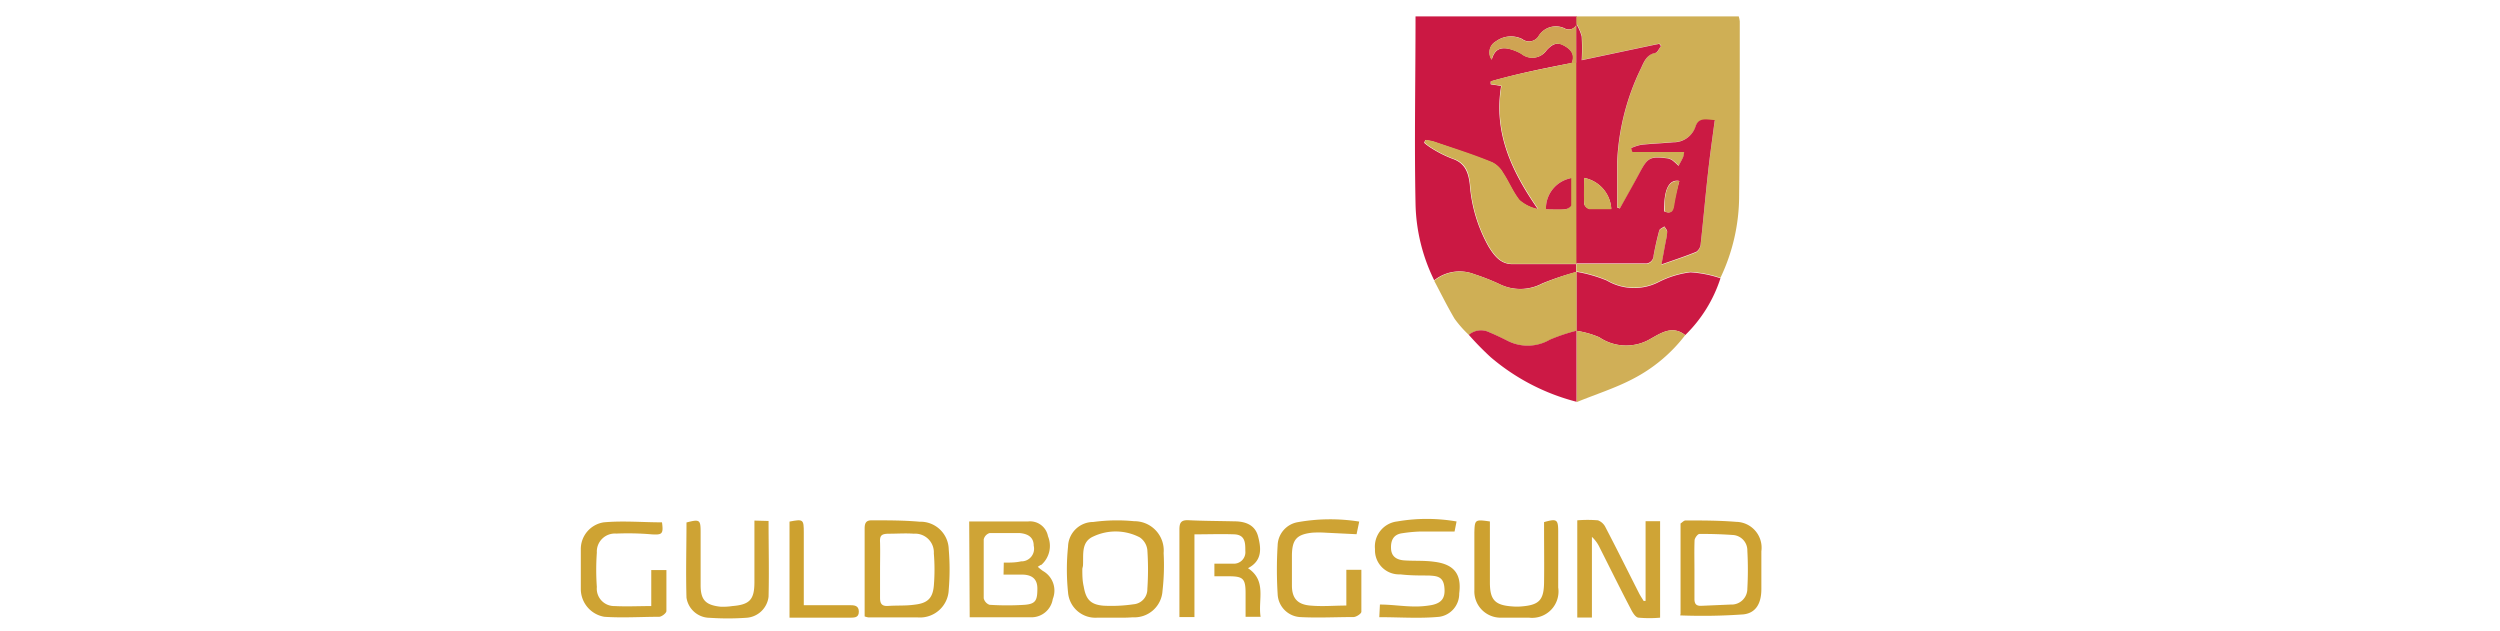 <svg id="Layer_1" data-name="Layer 1" xmlns="http://www.w3.org/2000/svg" viewBox="0 0 198 50"><defs><style>.cls-1{fill:#cb1843;}.cls-2{fill:#cfaf55;}.cls-3{fill:#cb1943;}.cls-4{fill:#cfa436;}.cls-5{fill:#cea232;}.cls-6{fill:#d0af57;}.cls-7{fill:#cda231;}.cls-8{fill:#cc1945;}.cls-9{fill:#cda130;}.cls-10{fill:#cea333;}.cls-11{fill:#cea334;}.cls-12{fill:#cda12f;}.cls-13{fill:#c79618;}.cls-14{fill:#cfaf54;}.cls-15{fill:#cfa453;}.cls-16{fill:#cb1a43;}.cls-17{fill:#cb1b43;}.cls-18{fill:#cfae54;}.cls-19{fill:#cf9e52;}</style></defs><title>logo-guldborgsund</title><g id="Layer_15" data-name="Layer 15"><path class="cls-1" d="M113.59,22.2a14.32,14.32,0,0,1-1.48-6.06c-.1-4.92,0-9.84,0-14.84h12.78c0,.2,0,.4,0,.6a.69.69,0,0,1-1,.33,1.6,1.6,0,0,0-2,.58.89.89,0,0,1-1.33.28,2,2,0,0,0-2.07.18,1,1,0,0,0-.34,1.45c.21-.76.62-1,1.35-.86a3.74,3.74,0,0,1,1,.4,1.37,1.37,0,0,0,2-.29c.36-.38.75-.68,1.3-.4s1,.69.69,1.42c-2.16.41-4.32.85-6.43,1.46l0,.23.83.13c-.62,3.73.85,6.79,2.91,9.76a3.12,3.12,0,0,1-1.47-.71c-.52-.65-.84-1.47-1.31-2.17a2,2,0,0,0-.85-.82c-1.52-.59-3.07-1.11-4.61-1.64a3.89,3.89,0,0,0-.68-.13l-.09.21a4.61,4.61,0,0,0,.63.46,9.2,9.2,0,0,0,1.6.8c1,.34,1.28,1.07,1.39,2.06a11.8,11.8,0,0,0,1.5,4.93c.43.69.93,1.36,1.86,1.36,1.68,0,3.37,0,5.06,0v.63h0a22.34,22.34,0,0,0-2.69.9,3.71,3.71,0,0,1-3.28.1,16.82,16.82,0,0,0-2.09-.83A3.2,3.2,0,0,0,113.59,22.2Z"/><path class="cls-2" d="M124.85,1.9c0-.2,0-.4,0-.6h12.86a2.26,2.26,0,0,1,.08.39c0,4.61,0,9.22-.05,13.83A15.13,15.13,0,0,1,136.26,22a9.21,9.21,0,0,0-2.38-.47,7.55,7.55,0,0,0-2.49.76,4.25,4.25,0,0,1-4.13-.11,11,11,0,0,0-2.41-.69V20.9h0c1.79,0,3.58,0,5.37,0a.63.63,0,0,0,.74-.6q.18-1,.45-2c0-.14.27-.22.41-.33.08.14.21.28.22.42a3.28,3.28,0,0,1-.1.69c-.11.59-.22,1.18-.35,1.9,1-.36,1.91-.65,2.76-1a.81.81,0,0,0,.34-.59c.21-1.87.37-3.75.58-5.63.15-1.39.35-2.77.54-4.21-.69,0-1.26-.23-1.52.49a1.82,1.82,0,0,1-1.74,1.21c-.85.08-1.71.11-2.55.2a3.85,3.85,0,0,0-.79.26l.09.31h4.1a1.5,1.5,0,0,1-.08.41c-.11.24-.24.46-.36.69a5.12,5.12,0,0,0-.49-.44,1,1,0,0,0-.41-.16c-1.38-.16-1.54-.06-2.2,1.17-.5,1-1,1.87-1.55,2.8l-.21-.07c0-1.22,0-2.45,0-3.67A18.8,18.8,0,0,1,130,5.36c.23-.5.44-1.05,1.12-1.19.18,0,.3-.35.45-.54l-.14-.18-6.14,1.3a16.36,16.36,0,0,0,0-1.87,3.66,3.66,0,0,0-.43-1Z"/><path class="cls-3" d="M124.85,21.53a11,11,0,0,1,2.41.69,4.25,4.25,0,0,0,4.13.11,7.55,7.55,0,0,1,2.49-.76,9.21,9.21,0,0,1,2.38.47,11,11,0,0,1-2.79,4.5c-1-.79-1.89-.18-2.72.28a3.79,3.79,0,0,1-4.09-.11,7.43,7.43,0,0,0-1.81-.51V21.52Z"/><path class="cls-2" d="M124.86,21.52V26.2h0a14.81,14.81,0,0,0-2.1.71,3.49,3.49,0,0,1-3.33.1c-.49-.24-1-.48-1.48-.69a1.48,1.48,0,0,0-1.61.21,8.7,8.7,0,0,1-1.14-1.29c-.59-1-1.08-2-1.61-3a3.2,3.2,0,0,1,3.21-.51,16.82,16.82,0,0,1,2.09.83,3.71,3.71,0,0,0,3.28-.1A22.34,22.34,0,0,1,124.86,21.52Z"/><path class="cls-4" d="M130.33,47.59V41.28h1.15v7.64a9.49,9.49,0,0,1-1.69,0c-.25,0-.49-.41-.63-.69-.84-1.6-1.64-3.23-2.46-4.85a2.78,2.78,0,0,0-.62-.86v6.39h-1.16V41.21a9.88,9.88,0,0,1,1.64,0,1.11,1.11,0,0,1,.61.58c.9,1.72,1.76,3.46,2.64,5.19.11.22.25.42.37.62Z"/><path class="cls-4" d="M76.76,41.3c1.6,0,3.13,0,4.66,0A1.44,1.44,0,0,1,83,42.47a2,2,0,0,1-.53,2.27c-.07,0-.14.07-.28.15a4.5,4.5,0,0,0,.41.33,1.78,1.78,0,0,1,.78,2.22,1.71,1.71,0,0,1-1.69,1.45c-1.61,0-3.22,0-4.89,0Zm2.74,3.26c.5,0,.94,0,1.37-.1a1,1,0,0,0,1-1.24c0-.69-.48-.94-1.09-1-.8,0-1.61,0-2.41,0a.69.69,0,0,0-.46.5c0,1.55,0,3.11,0,4.66a.72.72,0,0,0,.46.52,21.63,21.63,0,0,0,2.79,0c.88-.07,1-.37,1-1.29,0-.77-.44-1.07-1.13-1.1-.51,0-1,0-1.55,0Z"/><path class="cls-5" d="M88.29,48.92c-.47,0-.94,0-1.4,0a2.17,2.17,0,0,1-2.3-2,17.62,17.62,0,0,1,0-3.63,2,2,0,0,1,2-1.95,14.06,14.06,0,0,1,3.24-.06,2.32,2.32,0,0,1,2.33,2.52,17.94,17.94,0,0,1-.09,3,2.23,2.23,0,0,1-2.36,2.09C89.22,48.93,88.75,48.92,88.29,48.92Zm-2.57-3.86h0c0,.46,0,.93.11,1.39.17,1,.52,1.43,1.55,1.52a12,12,0,0,0,2.39-.11,1.19,1.19,0,0,0,1.1-1.21,22.75,22.75,0,0,0,0-3.09,1.39,1.39,0,0,0-.6-1,4.14,4.14,0,0,0-3.68-.07c-1,.44-.76,1.48-.82,2.34A1.92,1.92,0,0,0,85.72,45.06Z"/><path class="cls-6" d="M124.85,26.2a7.43,7.43,0,0,1,1.81.51,3.79,3.79,0,0,0,4.09.11c.83-.46,1.72-1.07,2.72-.28A12.31,12.31,0,0,1,129.34,30c-1.42.75-3,1.24-4.47,1.85,0-1.87,0-3.75,0-5.63Z"/><path class="cls-7" d="M68.48,48.82V45.35c0-1.16,0-2.33,0-3.5,0-.46.14-.66.62-.64,1.25,0,2.49,0,3.73.11a2.24,2.24,0,0,1,2.31,2.19,18.76,18.76,0,0,1,0,3.18,2.28,2.28,0,0,1-2.45,2.21c-1.3,0-2.6,0-3.9,0A1.4,1.4,0,0,1,68.48,48.82Zm1.22-3.71c0,.75,0,1.5,0,2.25,0,.48.17.66.64.63.7-.05,1.4,0,2.09-.1,1-.11,1.44-.48,1.53-1.5a15.63,15.63,0,0,0,0-2.56,1.48,1.48,0,0,0-1.59-1.56c-.64-.05-1.3,0-1.94,0s-.76.15-.73.7C69.72,43.66,69.7,44.38,69.7,45.11Z"/><path class="cls-8" d="M124.86,26.19c0,1.88,0,3.76,0,5.63a17,17,0,0,1-6.81-3.54,23.85,23.85,0,0,1-1.72-1.76,1.48,1.48,0,0,1,1.61-.21c.5.21,1,.45,1.48.69a3.49,3.49,0,0,0,3.33-.1A14.81,14.81,0,0,1,124.86,26.19Z"/><path class="cls-9" d="M94.6,42.32v6.55H93.41v-3.2c0-1.24,0-2.49,0-3.73,0-.51.11-.76.69-.74,1.21.06,2.43.06,3.65.09.87,0,1.65.27,1.89,1.19S100,44.4,98.84,45c1.51,1,.78,2.51,1,3.85H98.65c0-.64,0-1.26,0-1.87,0-1.18-.21-1.34-1.37-1.34h-1.1l0-1c.53,0,1,0,1.45,0a.91.91,0,0,0,1-1c0-.63,0-1.27-.85-1.32C96.71,42.28,95.71,42.32,94.6,42.32Z"/><path class="cls-5" d="M133.1,48.62V41.46c.13-.08.26-.24.4-.24,1.32,0,2.64,0,4,.11a2.05,2.05,0,0,1,2,2.33q0,1.52,0,3c0,1.08-.4,1.89-1.43,2a45.57,45.57,0,0,1-5,.08Zm1.1-3.52c0,.77,0,1.55,0,2.33,0,.4.14.57.55.55l2.32-.1a1.25,1.25,0,0,0,1.32-1.26,27.65,27.65,0,0,0,0-3,1.22,1.22,0,0,0-1.16-1.25c-.88-.06-1.76-.09-2.64-.08-.13,0-.37.32-.38.5C134.18,43.54,134.2,44.32,134.2,45.1Z"/><path class="cls-10" d="M109.24,48.88l.05-1c.87,0,1.71.13,2.56.15a7.22,7.22,0,0,0,1.54-.11c.83-.17,1.1-.6,1-1.45s-.65-.85-1.23-.89c-.75,0-1.51,0-2.26-.09a1.91,1.91,0,0,1-2-2,2,2,0,0,1,1.75-2.19,13.81,13.81,0,0,1,4.71,0l-.16.8h-2.82a11.62,11.62,0,0,0-1.31.13c-.71.09-.93.57-.9,1.22s.47.88,1,.93c.8.06,1.61,0,2.4.11,1.61.19,2.2,1,2,2.51A1.84,1.84,0,0,1,114,48.85C112.43,49,110.87,48.88,109.24,48.88Z"/><path class="cls-11" d="M107.65,41.31l-.21,1L105,42.19a7.93,7.93,0,0,0-1.09,0c-1.21.14-1.57.54-1.59,1.77,0,.8,0,1.61,0,2.41,0,1,.43,1.5,1.44,1.59s1.86,0,2.87,0V45.13h1.19c0,1.11,0,2.22,0,3.32,0,.15-.39.41-.61.42-1.43,0-2.86.08-4.28,0a1.9,1.9,0,0,1-1.74-1.82,31.39,31.39,0,0,1,0-3.88,1.92,1.92,0,0,1,1.57-1.81A14.62,14.62,0,0,1,107.65,41.31Z"/><path class="cls-10" d="M51.58,48V45.15h1.2c0,1.09,0,2.17,0,3.24,0,.17-.37.45-.57.46-1.45,0-2.9.1-4.35,0A2.24,2.24,0,0,1,46,46.7c0-1.06,0-2.12,0-3.19a2.14,2.14,0,0,1,1.81-2.14c1.53-.14,3.08,0,4.62,0,.13.94,0,1-.83.95a21.66,21.66,0,0,0-2.79-.06,1.43,1.43,0,0,0-1.54,1.51,19,19,0,0,0,0,2.72A1.38,1.38,0,0,0,48.68,48C49.62,48.05,50.58,48,51.58,48Z"/><path class="cls-11" d="M60.87,41.26c0,2,.05,4,0,6a1.89,1.89,0,0,1-1.79,1.67,21.15,21.15,0,0,1-2.87,0,1.87,1.87,0,0,1-1.84-1.6c-.06-2,0-4,0-5.95,1.05-.27,1.12-.22,1.12.77,0,1.4,0,2.8,0,4.2,0,1.16.39,1.57,1.56,1.7A4.82,4.82,0,0,0,58,48c1.36-.11,1.74-.5,1.75-1.84,0-1.63,0-3.26,0-4.93Z"/><path class="cls-9" d="M118,41.3v4.84c0,1.37.4,1.8,1.79,1.89a4.09,4.09,0,0,0,.7,0c1.4-.11,1.78-.49,1.8-1.89s0-2.79,0-4.19c0-.21,0-.41,0-.6,1-.28,1.12-.23,1.12.75,0,1.47,0,2.95,0,4.43a2.09,2.09,0,0,1-2.31,2.39c-.75,0-1.51,0-2.26,0a2.08,2.08,0,0,1-2.07-2.17c0-1.53,0-3.06,0-4.58C116.8,41.15,116.82,41.13,118,41.3Z"/><path class="cls-12" d="M63.66,47.93h3.6c.37,0,.76,0,.76.52s-.43.46-.77.47H62.53V41.31c1.09-.21,1.13-.18,1.13.87Z"/><path class="cls-13" d="M133.11,41.46v0Z"/><path class="cls-13" d="M133.1,48.62l0,.16Z"/><path class="cls-14" d="M124.86,20.9c-1.69,0-3.38,0-5.06,0-.93,0-1.43-.67-1.86-1.36a11.8,11.8,0,0,1-1.5-4.93c-.11-1-.36-1.72-1.39-2.06a9.2,9.2,0,0,1-1.6-.8,4.61,4.61,0,0,1-.63-.46l.09-.21a3.89,3.89,0,0,1,.68.13c1.54.53,3.09,1,4.61,1.64a2,2,0,0,1,.85.82c.47.7.79,1.52,1.31,2.17a3.12,3.12,0,0,0,1.47.71c-2.06-3-3.53-6-2.91-9.76l-.83-.13,0-.23c2.11-.61,4.27-1,6.43-1.46l.37,0q0,8,0,15.89Zm-2.42-4.33c.55,0,1,0,1.52,0,.15,0,.41-.2.42-.31,0-.71,0-1.41,0-2.14A2.44,2.44,0,0,0,122.44,16.57Z"/><path class="cls-15" d="M124.84,5l-.37,0c.28-.73-.11-1.13-.69-1.42s-.94,0-1.3.4a1.37,1.37,0,0,1-2,.29,3.74,3.74,0,0,0-1-.4c-.73-.17-1.14.1-1.35.86a1,1,0,0,1,.34-1.45,2,2,0,0,1,2.07-.18.89.89,0,0,0,1.33-.28,1.6,1.6,0,0,1,2-.58.69.69,0,0,0,1-.33h0Z"/><path class="cls-16" d="M124.84,5V1.9a3.66,3.66,0,0,1,.43,1,16.36,16.36,0,0,1,0,1.87l6.14-1.3.14.18c-.15.19-.27.5-.45.54-.68.14-.89.69-1.12,1.19a18.8,18.8,0,0,0-1.9,7.39c0,1.22,0,2.45,0,3.67l.21.07c.52-.93,1.05-1.85,1.55-2.8.66-1.23.82-1.33,2.2-1.17a1,1,0,0,1,.41.16,5.12,5.12,0,0,1,.49.44c.12-.23.25-.45.36-.69a1.5,1.5,0,0,0,.08-.41h-4.1l-.09-.31a3.85,3.85,0,0,1,.79-.26c.84-.09,1.7-.12,2.55-.2A1.82,1.82,0,0,0,134.29,10c.26-.72.83-.53,1.52-.49-.19,1.44-.39,2.82-.54,4.21-.21,1.88-.37,3.76-.58,5.63a.81.81,0,0,1-.34.59c-.85.35-1.74.64-2.76,1,.13-.72.24-1.31.35-1.9a3.28,3.28,0,0,0,.1-.69c0-.14-.14-.28-.22-.42-.14.11-.38.19-.41.33q-.27,1-.45,2a.63.63,0,0,1-.74.6c-1.79,0-3.58,0-5.37,0Q124.84,13,124.84,5Zm.62,9.07c0,.73,0,1.39,0,2.06a.58.58,0,0,0,.4.4c.58.05,1.17,0,1.75,0A2.65,2.65,0,0,0,125.46,14.09Zm7.49.25c-.8-.11-1.18.75-1.15,2.42.41.17.66.09.74-.41C132.64,15.68,132.81,15,133,14.34Z"/><path class="cls-17" d="M122.44,16.57a2.44,2.44,0,0,1,2-2.46c0,.73,0,1.43,0,2.14,0,.11-.27.29-.42.31C123.48,16.6,123,16.57,122.44,16.57Z"/><path class="cls-18" d="M125.46,14.09a2.65,2.65,0,0,1,2.16,2.48c-.58,0-1.17,0-1.75,0a.58.58,0,0,1-.4-.4C125.43,15.48,125.46,14.82,125.46,14.09Z"/><path class="cls-19" d="M133,14.34c-.14.67-.31,1.34-.41,2-.08.5-.33.58-.74.41C131.77,15.09,132.15,14.23,133,14.34Z"/></g></svg>